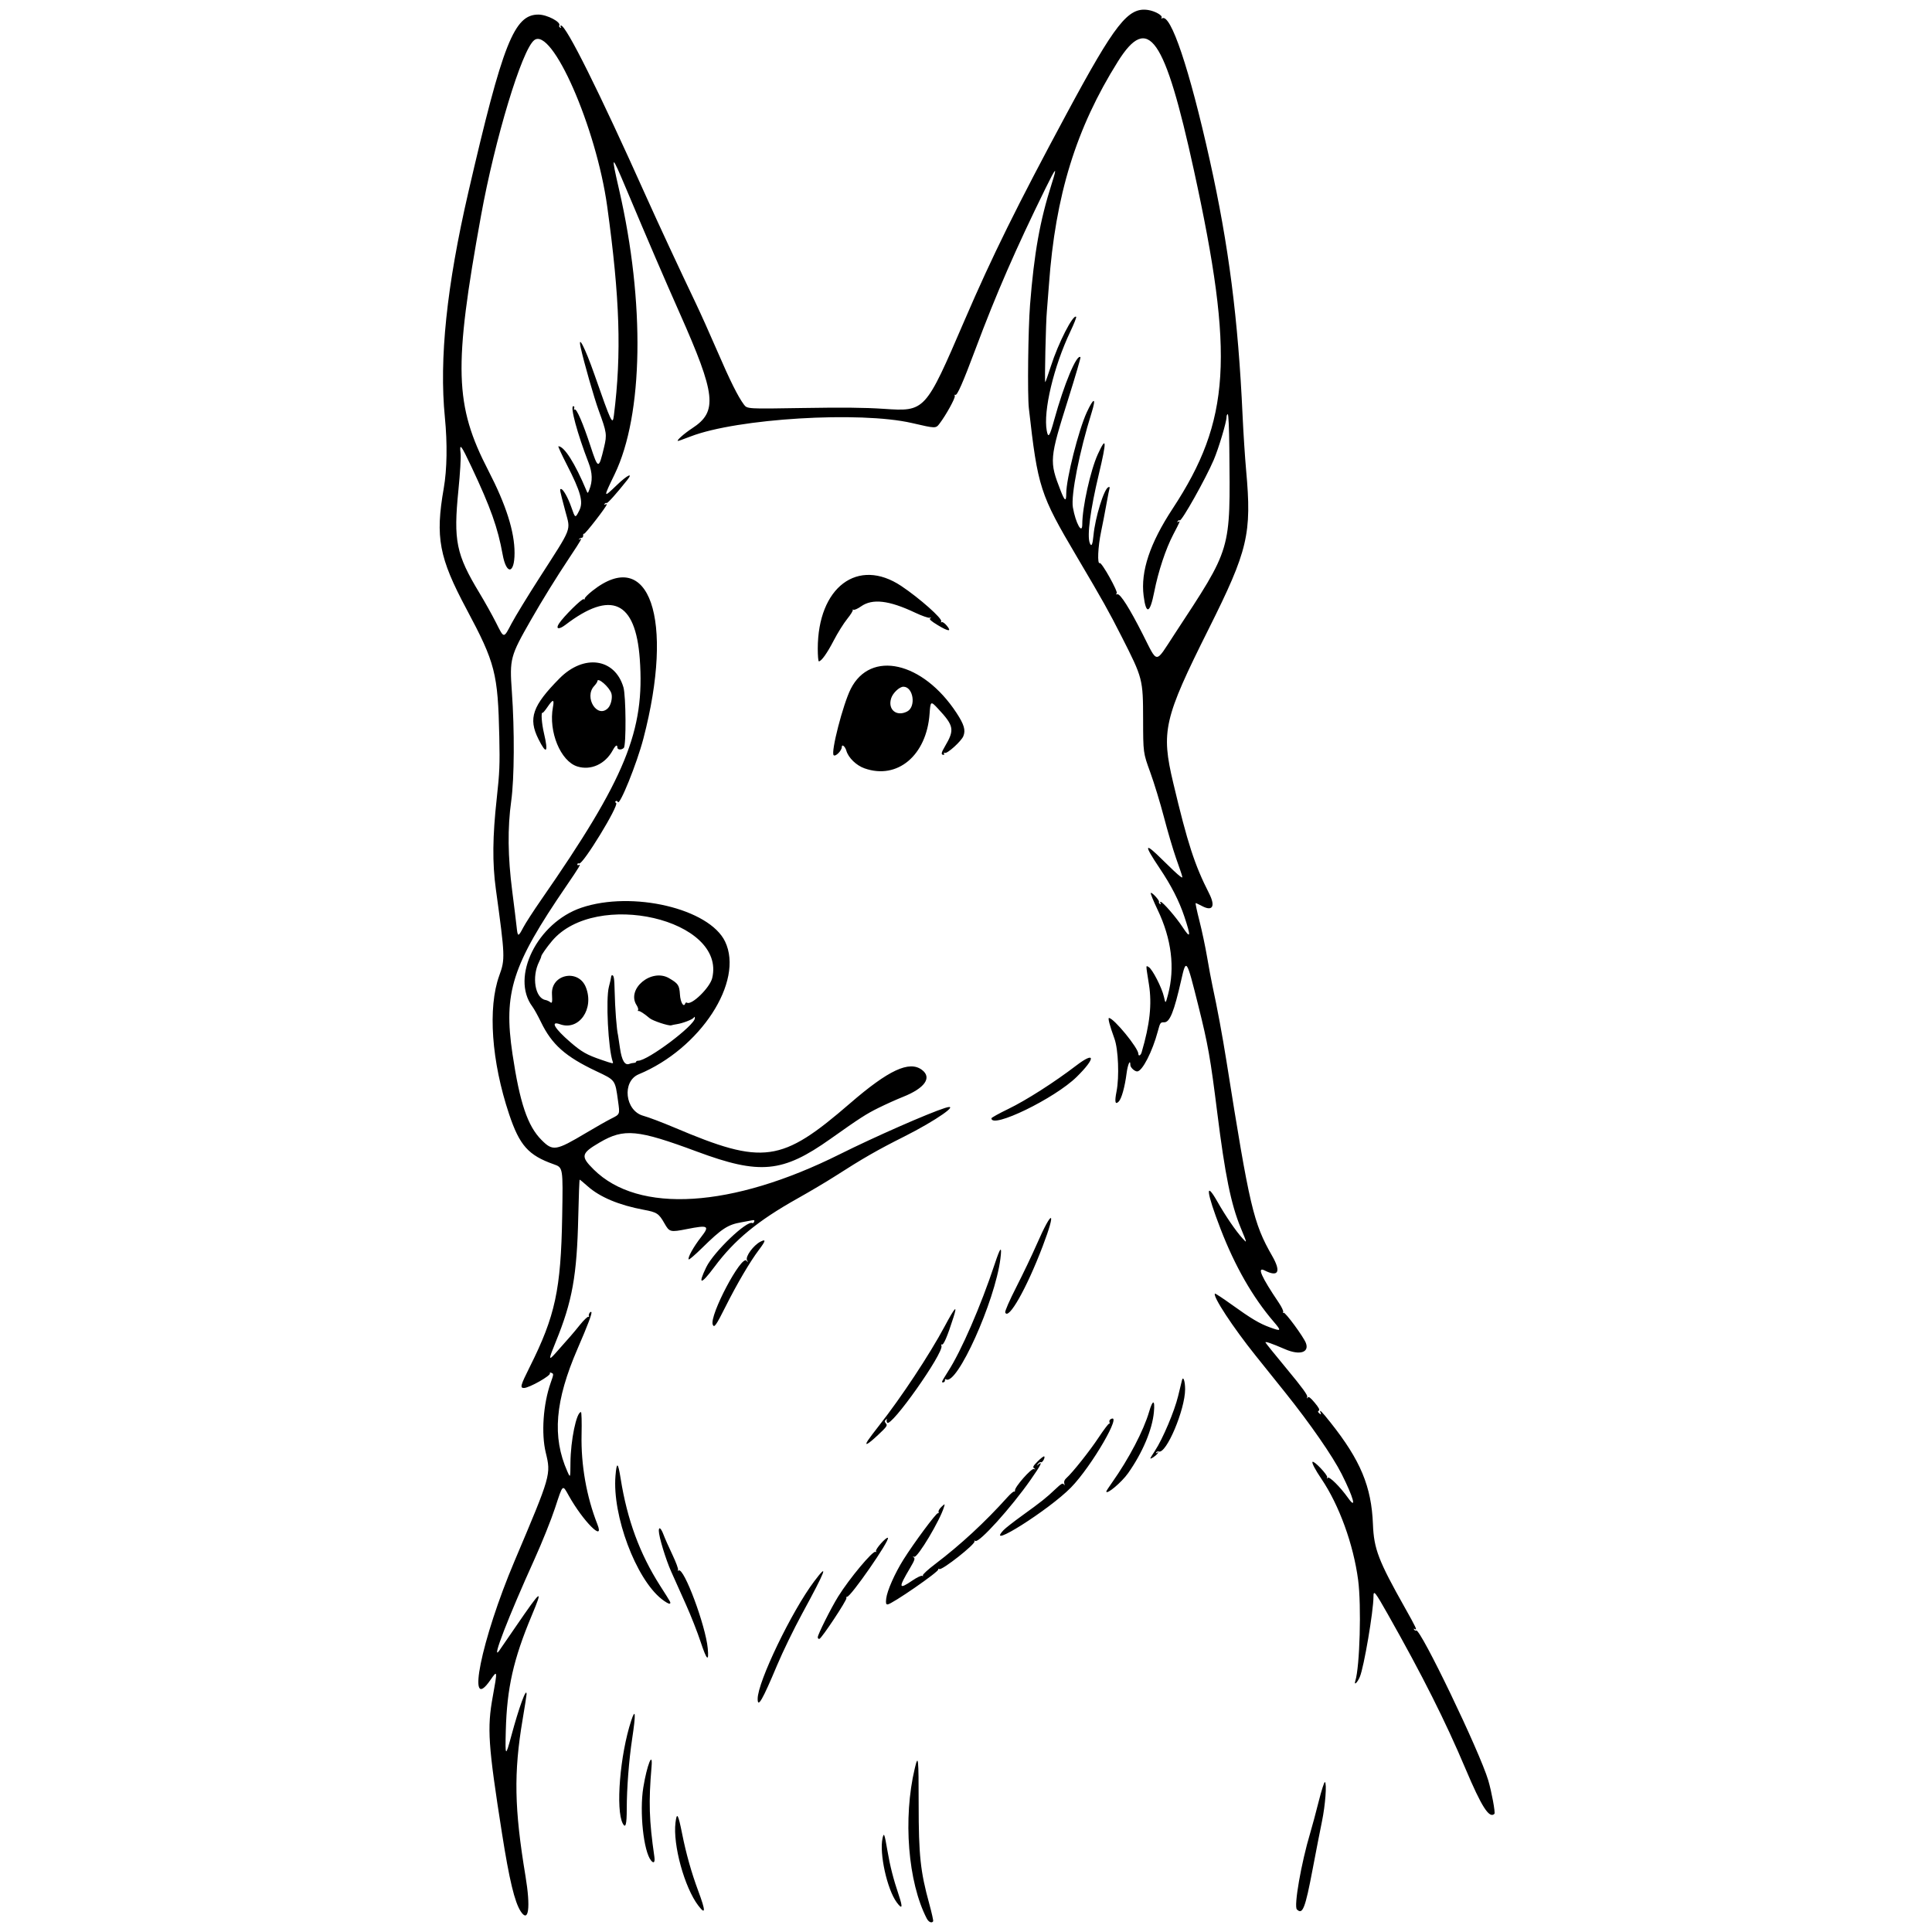 <svg xmlns="http://www.w3.org/2000/svg" width="500mm" height="500mm" viewBox="0 0 500 500" xml:space="preserve"><path d="m239.84 496.5c-4.861-9.399-6.176-25.909-3.096-38.849 0.903-3.796 0.999-2.904 1.003 9.334 4e-3 13.165 0.449 17.348 2.731 25.662 0.651 2.373 1.11 4.434 1.02 4.581-0.355 0.575-1.168 0.218-1.657-0.727zm-105.08-1.838c-1.571-2.403-2.958-8.178-4.841-20.158-3.598-22.897-3.891-27.236-2.392-35.435 1.239-6.782 1.218-6.942-0.585-4.321-6.393 9.291-2.416-10.351 6.229-30.768 9.429-22.268 9.452-22.348 8.066-28.067-1.189-4.908-0.657-12.536 1.255-17.974 0.839-2.386 0.84-2.402 0.162-2.662-0.297-0.114-0.446-0.059-0.333 0.123 0.351 0.567-5.372 3.811-6.724 3.811-1.073 0-0.888-0.672 1.502-5.447 6.603-13.193 8.065-19.978 8.395-38.976 0.221-12.689 0.232-12.62-2.194-13.477-6.564-2.319-8.838-4.873-11.547-12.972-4.556-13.621-5.547-27.557-2.549-35.84 1.547-4.275 1.524-4.876-0.879-22.408-0.927-6.762-0.858-13.572 0.236-23.508 0.732-6.651 0.815-8.647 0.657-15.902-0.357-16.445-1.039-19.101-8.475-33.023-7.135-13.357-8.121-18.585-5.902-31.278 0.855-4.892 0.962-11.596 0.294-18.363-1.496-15.147 0.464-33.978 6.06-58.21 8.92-38.624 11.865-46.081 18.18-46.032 2.245 0.017 5.902 1.96 5.356 2.845-0.092 0.149 0.014 0.384 0.237 0.522 0.253 0.156 0.312 0.1 0.158-0.149-0.136-0.22-0.112-0.399 0.052-0.399 1.357 0 9.845 17.041 22.04 44.25 2.972 6.631 8.764 19.088 12.78 27.483 1.273 2.662 3.79 8.262 5.594 12.445 3.326 7.714 5.395 11.872 6.931 13.926 0.848 1.135 0.848 1.135 15.152 0.896 10.364-0.173 16.142-0.116 20.98 0.21 10.815 0.728 10.778 0.768 20.957-22.865 7.176-16.661 13.623-29.713 26.439-53.529 12.561-23.342 15.902-27.597 21.062-26.824 1.802 0.27 3.855 1.435 3.51 1.992-0.142 0.23-0.09 0.299 0.124 0.167 2.223-1.374 7.075 13.057 12.332 36.673 4.908 22.051 7.357 41.097 8.501 66.122 0.204 4.468 0.618 10.846 0.918 14.174 1.488 16.474 0.491 20.698-9.702 41.076-11.603 23.196-12.346 26.426-9.164 39.819 3.729 15.694 5.517 21.203 9.284 28.611 1.689 3.322 0.922 4.72-1.801 3.278-0.808-0.428-1.561-0.777-1.673-0.777-0.113 5.2e-4 0.322 2.062 0.967 4.582 0.645 2.519 1.542 6.758 1.993 9.42 0.452 2.662 1.075 6.007 1.386 7.433 1.216 5.58 2.58 12.924 3.629 19.532 5.994 37.761 6.955 41.851 11.828 50.359 2.353 4.107 1.595 5.56-1.957 3.749-2.057-1.049-0.898 1.584 3.691 8.384 0.74 1.097 1.236 2.171 1.102 2.387-0.141 0.228-0.09 0.299 0.122 0.168 0.391-0.241 5.13 6.199 5.754 7.819 0.949 2.465-1.593 3.248-5.327 1.641-3.664-1.577-5.249-2.12-5.119-1.752 0.062 0.175 2.563 3.273 5.557 6.884 3.985 4.807 5.389 6.734 5.239 7.195-0.148 0.457-0.115 0.505 0.123 0.174 0.248-0.345 0.687-0.025 1.819 1.327 1.046 1.249 1.367 1.86 1.072 2.042-0.315 0.195-0.285 0.371 0.123 0.71 0.46 0.382 0.51 0.364 0.325-0.117-0.424-1.105 0.168-0.533 2.545 2.457 7.782 9.792 10.625 16.602 11.003 26.36 0.248 6.382 1.412 9.421 8.281 21.621 2.868 5.094 3.266 5.946 2.578 5.521-0.307-0.19-0.375-0.15-0.208 0.122 0.138 0.223 0.38 0.324 0.539 0.226 1.051-0.649 16.474 31.427 18.658 38.805 0.863 2.916 1.869 8.371 1.594 8.646-1.319 1.319-3.313-1.786-7.482-11.653-5.207-12.322-11.132-24.114-20.033-39.865-3.422-6.055-3.791-6.509-3.791-4.667 2.6e-4 3.746-2.471 18.263-3.531 20.742-0.658 1.539-1.583 2.363-1.164 1.037 1.159-3.671 1.6-19.474 0.728-26.092-1.217-9.233-4.903-19.386-9.511-26.196-1.587-2.344-2.533-4.155-2.296-4.391 0.378-0.378 3.978 3.408 3.793 3.989-0.133 0.417-0.096 0.455 0.134 0.135 0.362-0.502 3.239 2.344 5.293 5.235 2.287 3.219 1.392-0.116-1.657-6.177-2.342-4.656-8.219-13.134-14.736-21.261-1.906-2.377-5.327-6.644-7.602-9.483-5.833-7.279-11.118-15.34-10.478-15.98 0.086-0.086 1.966 1.142 4.176 2.731 5.26 3.78 7.332 5.014 10.108 6.021 2.915 1.058 2.992 0.93 0.902-1.506-5.412-6.31-9.997-14.318-13.717-23.958-3.693-9.57-4.071-12.8-0.829-7.087 2.108 3.715 4.736 7.558 6.502 9.507 1.216 1.341 1.221 1.372-0.491-2.788-2.497-6.068-4.035-13.627-6.047-29.713-1.781-14.235-2.38-17.625-4.898-27.7-3.065-12.266-3.137-12.376-4.424-6.692-1.877 8.29-2.976 11.01-4.433 10.968-0.953-0.027-1.036 0.09-1.618 2.28-1.409 5.3-4.045 10.433-5.359 10.433-0.669 0-1.764-1.023-1.764-1.649 0-1.673-0.675-0.182-0.977 2.158-0.455 3.529-1.3 6.559-2.033 7.292-0.919 0.919-1.1 0.087-0.566-2.615 0.745-3.777 0.466-10.882-0.537-13.655-1.224-3.384-1.747-5.358-1.419-5.358 1.232 0 7.606 7.774 7.606 9.277 0 0.703 0.601 0.435 0.84-0.375 2.139-7.263 2.703-12.469 1.904-17.544-0.856-5.433-0.848-4.96-0.073-4.545 0.937 0.501 3.441 5.384 3.948 7.698 0.407 1.86 0.407 1.86 1.052-0.56 1.845-6.927 0.927-14.401-2.703-21.987-1.083-2.264-1.874-4.211-1.757-4.328 0.276-0.276 2.339 1.979 2.126 2.324-0.089 0.144 0.02 0.375 0.242 0.513 0.253 0.156 0.312 0.1 0.158-0.149-0.136-0.22-0.123-0.399 0.027-0.399 0.54 0 3.987 3.973 5.664 6.527 2.106 3.209 2.226 2.542 0.481-2.68-1.36-4.069-3.382-8.032-6.372-12.484-4.255-6.336-4.036-6.941 0.779-2.147 1.945 1.936 3.911 3.78 4.369 4.099 0.981 0.682 1.082 1.171-0.975-4.723-0.763-2.187-2.159-6.931-3.102-10.544-0.943-3.613-2.536-8.824-3.539-11.581-1.824-5.013-1.824-5.013-1.842-13.655-0.022-10.449-0.074-10.65-5.556-21.434-3.417-6.722-4.792-9.175-11.631-20.754-9.488-16.062-10.064-17.847-12.381-38.361-0.386-3.419-0.188-20.478 0.311-26.792 1.059-13.396 2.553-21.748 5.599-31.286 1.508-4.724 1.184-4.481-1.614 1.21-7.661 15.581-12.776 27.32-18.077 41.484-3.29 8.792-4.791 12.204-5.245 11.923-0.182-0.113-0.247 0.017-0.143 0.287 0.189 0.492-2.236 4.901-3.904 7.102-1.02 1.345-0.947 1.347-7.182-0.094-13.464-3.111-45.223-1.186-57.287 3.473-1.657 0.64-3.123 1.163-3.258 1.163-0.564 0 1.588-1.923 3.677-3.286 6.632-4.327 6.162-8.622-3.265-29.845-4.053-9.126-7.944-18.17-13.855-32.206-3.83-9.095-3.958-9.07-1.794 0.346 6.723 29.246 6.269 58.223-1.152 73.588-3.021 6.255-3.02 6.263 0.597 2.791 2.684-2.576 4.296-3.346 2.643-1.262-2.806 3.539-5.084 6.083-5.318 5.939-0.154-0.095-0.392 9e-3 -0.53 0.232-0.156 0.253-0.1 0.312 0.149 0.158 0.22-0.136 0.399-0.138 0.399-5e-3 0 0.497-5.613 7.741-5.873 7.58-0.149-0.092-0.25 0.099-0.224 0.425 0.026 0.326-0.134 0.597-0.356 0.601-0.222 5e-3 -0.533 0.15-0.691 0.323-0.167 0.183-0.107 0.21 0.144 0.066 0.751-0.432 0.503 0.015-2.615 4.71-3.515 5.293-7.034 10.984-10 16.17-5.365 9.382-5.541 10.044-4.935 18.549 0.716 10.054 0.645 22.455-0.164 28.294-0.971 7.013-0.889 14.402 0.259 23.335 0.501 3.898 1.012 8.059 1.136 9.248 0.276 2.653 0.41 2.667 1.711 0.178 0.569-1.089 2.657-4.317 4.64-7.173 21.83-31.439 26.882-43.787 25.521-62.369-1.096-14.96-7.394-17.837-19.243-8.793-1.7 1.297-2.608 1.114-1.659-0.334 1.196-1.826 5.907-6.492 6.373-6.313 0.265 0.102 0.395 0.045 0.29-0.126-0.106-0.171 0.781-1.082 1.97-2.024 14.757-11.696 21.301 7.261 13.203 38.247-1.679 6.424-6.173 17.553-6.615 16.382-0.09-0.239-0.323-0.336-0.517-0.216-0.227 0.14-0.199 0.314 0.08 0.486 0.844 0.522-8.617 16.02-9.559 15.659-0.264-0.101-0.48-3e-3 -0.48 0.219 0 0.222 0.156 0.307 0.346 0.189 0.738-0.456 0.223 0.415-3.237 5.476-14.033 20.527-16.267 27.514-13.89 43.441 1.884 12.616 3.9 18.594 7.492 22.211 2.955 2.976 3.702 2.859 11.554-1.814 2.482-1.477 5.36-3.113 6.396-3.635 2.422-1.222 2.36-1.067 1.87-4.628-0.757-5.508-0.64-5.348-5.623-7.703-8.002-3.782-11.501-6.891-14.326-12.728-0.782-1.616-1.78-3.416-2.218-3.999-5.714-7.614 1.284-21.728 12.685-25.586 13.188-4.462 33.119 0.239 37.193 8.773 4.932 10.33-6.384 27.713-22.35 34.335-4.41 1.829-3.568 9.457 1.187 10.747 1.312 0.356 4.94 1.73 8.061 3.053 23.03 9.761 27.629 9.124 45.461-6.297 9.941-8.597 15.289-11.091 18.562-8.657 2.698 2.006 0.777 4.756-4.893 7.005-1.571 0.623-4.398 1.894-6.282 2.825-3.227 1.594-4.871 2.654-12.476 8.044-12.396 8.785-18.251 9.344-34.533 3.296-15.415-5.726-18.886-6.055-25.167-2.387-4.866 2.842-5.034 3.59-1.576 7.017 11.601 11.497 35.764 9.996 63.696-3.958 8.863-4.428 22.915-10.609 27.224-11.975 4.288-1.36-2.353 3.286-10.63 7.437-6.842 3.431-10.595 5.586-17.977 10.323-2.091 1.342-6.404 3.899-9.584 5.681-10.32 5.784-16.286 10.7-21.507 17.72-3.496 4.701-4.359 4.718-2.089 0.041 1.913-3.942 10.587-12.232 11.93-11.402 0.145 0.089 0.353-0.072 0.463-0.358 0.151-0.393 0.01-0.48-0.569-0.353-0.423 0.092-1.657 0.321-2.742 0.508-3.517 0.607-5.044 1.606-10.212 6.681-1.758 1.727-3.293 3.043-3.41 2.926-0.368-0.368 1.242-3.282 3.184-5.764 2.311-2.953 1.903-3.188-3.642-2.095-4.329 0.853-4.542 0.799-5.833-1.48-1.443-2.548-1.94-2.875-5.338-3.506-6.403-1.19-11.365-3.271-14.532-6.094-1.053-0.938-1.982-1.706-2.065-1.706-0.083 0-0.247 4.317-0.365 9.593-0.339 15.226-1.541 21.913-5.821 32.377-1.91 4.67-1.917 5.013-0.061 2.93 3.821-4.288 4.584-5.173 6.301-7.302 1.026-1.273 2.023-2.218 2.214-2.1 0.191 0.118 0.256 0.067 0.144-0.114-0.243-0.392 0.314-1.404 0.61-1.108 0.258 0.258-0.865 3.241-3.557 9.454-5.858 13.521-6.633 22.843-2.647 31.805 0.769 1.728 0.769 1.728 0.797-2.247 0.041-5.841 1.552-13.137 2.721-13.137 0.158 0 0.228 2.606 0.156 5.79-0.179 7.868 1.272 16.099 4.104 23.284 1.893 4.802-3.715-0.818-7.411-7.427-1.662-2.972-1.485-3.131-3.566 3.197-0.991 3.013-3.379 8.962-5.306 13.22-6.784 14.985-11.206 26.414-9.203 23.787 0.06-0.079 2.03-2.944 4.378-6.367 6.676-9.733 7.13-10.048 4.11-2.846-4.75 11.327-6.428 18.776-6.718 29.811-0.179 6.81-0.071 6.916 1.419 1.383 2.006-7.454 3.962-12.793 3.962-10.817 0 0.253-0.463 3.206-1.029 6.564-2.325 13.796-2.156 23.022 0.744 40.496 1.362 8.206 0.814 12.278-1.231 9.151zm29.259-219.58c0.333-0.013 0.605-0.146 0.605-0.296 0-0.149 0.239-0.272 0.53-0.272 2.483 0 14.693-9.17 14.676-11.022-4e-3 -0.398-0.083-0.437-0.273-0.137-0.305 0.48-2.839 1.461-4.388 1.699-0.57 0.087-1.227 0.223-1.459 0.301-0.618 0.208-4.774-1.164-5.575-1.841-1.431-1.207-2.6-1.96-2.902-1.868-0.172 0.052-0.217-0.06-0.1-0.25 0.117-0.189-0.045-0.738-0.36-1.219-2.753-4.202 3.81-9.694 8.389-7.019 2.373 1.386 2.654 1.81 2.808 4.226 0.132 2.066 0.985 3.474 1.383 2.282 0.067-0.202 0.268-0.278 0.445-0.168 1.189 0.735 5.928-3.897 6.522-6.375 3.645-15.195-30.169-23.013-41.468-9.588-1.352 1.606-2.772 3.634-2.772 3.958 0 0.163-0.255 0.806-0.566 1.43-1.94 3.889-1.043 9.352 1.621 9.865 0.409 0.079 0.962 0.324 1.228 0.544 0.532 0.442 0.61 0.118 0.489-2.048-0.287-5.165 6.83-6.63 8.762-1.803 2.242 5.603-1.765 11.362-6.677 9.596-2.6-0.935-1.457 1.068 2.624 4.597 2.968 2.566 4.284 3.314 8.134 4.627 3.056 1.042 3.082 1.046 2.88 0.472-1.171-3.329-1.829-16.241-0.988-19.406 0.309-1.163 0.567-2.308 0.573-2.546 7e-3 -0.238 0.125-0.432 0.264-0.432 0.447 0 0.576 0.807 0.645 4.056 0.095 4.505 0.525 10.097 0.884 11.501 0.024 0.095 0.246 1.573 0.493 3.284 0.468 3.244 1.272 4.585 2.452 4.092 0.285-0.119 0.791-0.228 1.124-0.241zm139.81-110.76c15.06-22.985 14.567-21.32 14.318-48.398-0.046-5.058-0.215-8.729-0.4-8.729-0.176 0-0.32 0.343-0.32 0.762 0 1.261-2.06 8.132-3.323 11.082-2.096 4.897-8.298 15.935-8.785 15.634-0.159-0.099-0.402 3e-3 -0.54 0.226-0.156 0.253-0.1 0.312 0.149 0.158 0.595-0.368 0.542-0.232-1.299 3.288-1.95 3.729-3.88 9.56-4.923 14.875-1.101 5.61-2.111 5.961-2.741 0.952-0.796-6.316 1.622-13.565 7.521-22.55 14.969-22.799 16.014-39.426 5.502-87.518-7.575-34.656-11.817-40.728-19.686-28.175-10.817 17.257-16.184 34.628-17.837 57.732-0.211 2.947-0.454 6.058-0.541 6.914-0.261 2.563-0.624 18.509-0.417 18.322 0.105-0.095 0.765-1.962 1.465-4.148 1.926-6.01 5.771-13.515 6.537-12.758 0.114 0.113-0.561 1.825-1.502 3.803-4.316 9.079-7.059 20.61-6.109 25.675 0.379 2.023 0.742 1.501 1.911-2.747 2.564-9.318 5.873-17.224 6.816-16.282 0.099 0.099-1.305 4.898-3.119 10.665-4.942 15.709-4.986 16.236-2.013 23.881 1.065 2.74 1.45 2.935 1.45 0.735 0-3.798 3.192-16.426 5.31-21.011 1.838-3.977 2.509-3.921 1.248 0.104-3.142 10.025-5.383 21.37-4.839 24.497 0.713 4.093 2.43 7.176 2.43 4.363 0-4.385 2.13-13.978 4.023-18.12 2.259-4.942 2.336-3.503 0.273 5.123-2.208 9.233-3.093 15.935-2.358 17.851 0.425 1.108 0.734 0.485 0.958-1.933 0.432-4.643 2.722-12.079 3.854-12.514 0.273-0.105 0.408-7e-3 0.32 0.233-0.084 0.228-0.459 2.126-0.833 4.217-0.374 2.091-0.991 5.281-1.371 7.087-0.821 3.899-1.016 8.521-0.341 8.104 0.484-0.299 4.865 7.548 4.393 7.868-0.325 0.221-0.272 0.277 0.194 0.204 0.753-0.118 3.122 3.628 6.495 10.27 4.002 7.88 3.154 7.853 8.13 0.259zm-171.43-2.981c0.938-1.782 4.192-7.11 7.231-11.84 8.581-13.355 8.056-12.017 6.705-17.101-1.532-5.765-1.548-5.846-1.138-5.846 0.543 0 1.785 2.195 2.662 4.705 1.021 2.921 1.014 2.918 2.049 0.875 1.121-2.213 0.417-4.8-3.262-11.979-1.314-2.565-2.275-4.663-2.135-4.663 1.509 0 4.333 4.454 7.233 11.408 0.36 0.864 0.36 0.864 0.773-0.173 0.871-2.188 0.815-4.344-0.177-6.914-2.935-7.601-4.853-14.692-3.973-14.692 0.246 0 0.342 0.229 0.224 0.537-0.119 0.311-0.061 0.447 0.14 0.323 0.482-0.298 2.168 3.604 4.072 9.425 2.006 6.134 2.14 6.146 3.533 0.315 0.773-3.237 0.691-3.8-1.376-9.44-1.189-3.245-3.845-12.521-4.674-16.328-0.809-3.712 1.139 0.087 3.496 6.819 4.503 12.862 4.758 13.397 5.096 10.701 2.007-16.013 1.551-30.241-1.731-54.035-2.824-20.472-14.317-46.636-18.902-43.03-3.184 2.505-10.134 25.452-13.765 45.449-7.134 39.289-6.851 48.996 1.916 65.954 4.573 8.846 6.771 15.757 6.771 21.298 0 5.486-2.116 5.749-3.086 0.383-1.247-6.901-3.097-12.111-8.01-22.551-2.767-5.88-3.199-6.426-2.871-3.636 0.122 1.036-0.121 5.143-0.565 9.569-1.312 13.078-0.594 16.591 5.431 26.566 1.41 2.334 3.344 5.795 4.299 7.692 2.11 4.192 1.942 4.183 4.035 0.208zm48.313 331.82c-3.571-4.681-6.611-15.761-5.895-21.487 0.352-2.813 0.691-2.244 1.713 2.879 1.04 5.212 2.416 10.096 4.175 14.82 1.944 5.22 1.946 6.33 8e-3 3.788zm154.92 0.994c-0.83-0.83 1.129-12.052 3.46-19.82 0.485-1.616 1.468-5.272 2.184-8.124s1.438-5.108 1.603-5.013c0.536 0.308 0.117 5.944-0.758 10.179-0.469 2.271-1.559 7.858-2.422 12.415-1.917 10.116-2.592 11.838-4.067 10.363zm-103.58-1.851c-2.473-3.365-4.517-12.634-3.653-16.567 0.352-1.604 0.511-1.205 1.254 3.152 0.694 4.072 1.526 7.333 2.966 11.62 1.07 3.186 0.885 3.77-0.567 1.795zm-63.554-10.796c-1.952-2.365-3.041-12.617-2.011-18.927 0.94-5.76 2.496-9.674 2.13-5.358-0.777 9.163-0.631 13.87 0.723 23.249 0.214 1.48-0.129 1.901-0.842 1.037zm-7.321-9.569c-1.893-3.538-0.727-17.805 2.178-26.643 1.134-3.45 1.222-1.747 0.244 4.703-0.831 5.481-1.395 12.812-1.397 18.179-1e-3 3.987-0.306 5.105-1.026 3.76zm34.903-32.285c0-4.38 8.806-22.673 14.643-30.42 3.837-5.093 3.038-2.954-3.142 8.405-2.121 3.898-5.031 9.887-6.467 13.31-3.794 9.043-5.034 11.187-5.034 8.705zm-14.773-14.777c-0.805-2.439-2.495-6.738-3.756-9.552-1.26-2.814-2.988-6.673-3.838-8.574-1.431-3.199-3.215-9.076-3.215-10.588 0-1.161 0.584-0.682 1.213 0.995 0.338 0.903 1.376 3.243 2.306 5.2 0.93 1.957 1.583 3.731 1.453 3.943-0.146 0.236-0.08 0.287 0.169 0.133 1.347-0.833 6.973 14.246 7.523 20.165 0.341 3.667-0.26 3.109-1.854-1.721zm30.33-1.164c0-0.714 3.457-7.608 5.287-10.544 2.911-4.668 9.002-11.96 9.655-11.556 0.224 0.138 0.276 0.071 0.129-0.166-0.279-0.451 2.721-3.81 3.081-3.45 0.578 0.578-9.752 15.468-10.572 15.24-0.163-0.045-0.236 0.11-0.162 0.346 0.16 0.51-6.363 10.361-6.987 10.552-0.238 0.073-0.432-0.117-0.432-0.421zm-40.421-9.887c-6.661-5.265-12.791-21.642-11.933-31.881 0.315-3.76 0.654-3.582 1.336 0.703 1.701 10.678 4.937 19.465 10.211 27.733 2.974 4.661 2.842 4.414 2.47 4.644-0.176 0.109-1.114-0.431-2.085-1.198zm58.13-0.103c0.228-2.023 2.224-6.538 4.47-10.114 2.709-4.312 8.474-12.083 8.893-11.987 0.199 0.045 0.285-0.118 0.191-0.362-0.094-0.245 0.242-0.826 0.747-1.292 0.917-0.848 0.917-0.848 0.666 0.017-0.991 3.408-6.835 13.197-7.711 12.916-0.458-0.147-0.486-0.114-0.121 0.147 0.381 0.272 0.2 0.797-0.935 2.712-3.129 5.28-3.038 5.734 0.649 3.231 1.14-0.774 2.25-1.298 2.466-1.165 0.224 0.139 0.299 0.09 0.174-0.112-0.121-0.195 1.293-1.503 3.142-2.905 6.621-5.024 12.922-10.85 18.741-17.325 0.809-0.901 1.592-1.564 1.738-1.473 0.147 0.091 0.245-0.041 0.219-0.293-0.09-0.869 4.21-5.757 4.875-5.542 0.511 0.165 0.526 0.137 0.09-0.173-0.436-0.31-0.286-0.602 0.939-1.831 0.802-0.804 1.553-1.366 1.67-1.249 0.301 0.301-0.508 1.712-0.859 1.495-0.159-0.098-0.501 0.092-0.76 0.422-0.426 0.544-0.414 0.556 0.134 0.127 1.176-0.923 0.575 0.26-2.023 3.975-5.052 7.226-13.374 16.438-14.322 15.852-0.272-0.168-0.357-0.135-0.219 0.087 0.392 0.634-8.427 7.598-9.097 7.184-0.203-0.126-0.327-0.081-0.275 0.1 0.171 0.59-12.094 9.057-13.12 9.057-0.421 0-0.496-0.308-0.362-1.497zm30.369-17.725c0.461-0.495 2.627-2.19 4.814-3.766 4.945-3.565 6.261-4.612 8.587-6.827 1.48-1.409 1.913-1.661 2.183-1.269 0.253 0.366 0.287 0.308 0.137-0.231-0.134-0.483 0.046-0.938 0.548-1.383 1.567-1.388 6.05-7.032 8.353-10.516 1.32-1.996 2.531-3.593 2.691-3.548 0.16 0.045 0.209-0.133 0.108-0.397-0.101-0.264 7e-3 -0.597 0.239-0.741 3.425-2.117-4.835 12.161-10.209 17.647-5.65 5.768-22.423 16.368-17.451 11.03zm26.593-10.014c0-0.109 0.68-1.159 1.512-2.333 4.312-6.093 8.165-13.459 9.568-18.287 0.94-3.236 1.544-3.196 1.24 0.083-0.423 4.555-2.948 10.53-6.681 15.813-1.688 2.388-5.638 5.698-5.638 4.725zm11.408-8.576c0-0.085 0.538-0.972 1.197-1.972 1.995-3.029 5.035-10.212 5.982-14.13 0.484-2.005 0.933-3.85 0.997-4.099 0.309-1.203 0.813 0.234 0.813 2.321 0 5.278-4.885 16.832-6.817 16.122-0.232-0.085-0.528 0.018-0.658 0.229-0.158 0.255-0.074 0.286 0.248 0.091 0.411-0.248 0.411-0.2-5e-3 0.311-0.492 0.606-1.757 1.417-1.757 1.127zm-73.104-4.623c0.336-0.523 1.652-2.273 2.924-3.889 5.69-7.226 12.98-18.254 16.911-25.582 2.75-5.126 3.389-5.79 2.312-2.402-1.577 4.959-2.584 7.309-3.019 7.04-0.16-0.099-0.202 0.051-0.094 0.334 0.685 1.785-13.146 21.354-14.054 19.884-0.153-0.248-0.189-0.614-0.078-0.814 0.11-0.199-3e-3 -0.174-0.25 0.055-0.37 0.343-0.365 0.521 0.03 0.997 0.429 0.517 0.207 0.837-2.052 2.953-2.652 2.485-3.662 3.031-2.629 1.423zm19.181-15.182c4e-3 -0.158 0.714-1.377 1.578-2.708 3.368-5.19 8.486-16.973 12.05-27.743 1.491-4.505 1.926-4.912 1.479-1.383-1.4 11.051-11.269 32.935-14.072 31.203-0.202-0.125-0.325-0.041-0.273 0.187 0.052 0.228-0.099 0.486-0.337 0.573-0.238 0.087-0.429 0.029-0.425-0.13zm-59.34-14.799c-0.903-2.353 7.443-18.144 8.739-16.536 0.463 0.574 0.473 0.561 0.12-0.167-0.443-0.913 1.675-3.817 3.458-4.739 1.521-0.787 1.431-0.273-0.37 2.106-2.275 3.006-5.685 8.806-8.606 14.636-2.483 4.956-2.977 5.651-3.341 4.7zm75.697-3.141c-0.122-0.317 1.082-3.069 2.91-6.655 1.714-3.363 4.069-8.293 5.233-10.954 4.096-9.37 5.167-9.009 1.535 0.519-4.148 10.882-8.864 19.21-9.677 17.091zm-3.574-50.244c0-0.171 1.96-1.259 4.356-2.417 4.612-2.229 11.872-6.866 17.583-11.228 5.008-3.825 5.09-1.962 0.129 2.922-5.668 5.58-22.068 13.549-22.068 10.722zm-32.842-90.573c-2.138-0.757-4.178-2.74-4.704-4.572-0.321-1.119-1.172-1.798-1.175-0.938-4e-3 0.931-1.639 2.571-2.107 2.112-0.781-0.766 2.42-13.194 4.418-17.153 5.124-10.149 18.656-7.083 27.378 6.204 1.972 3.004 2.404 4.484 1.762 6.035-0.537 1.296-4.127 4.552-4.753 4.311-0.253-0.097-0.364-0.022-0.248 0.166 0.116 0.188 0.072 0.342-0.097 0.342-0.731 0-0.652-0.515 0.339-2.191 2.549-4.315 2.36-5.322-1.847-9.822-1.829-1.957-1.892-1.916-2.129 1.383-0.775 10.788-8.338 17.132-16.837 14.123zm11.036-14.714c2.375-1.228 1.593-6.409-0.968-6.409-1.01 0-2.706 1.583-3.155 2.944-0.971 2.943 1.354 4.897 4.124 3.465zm-85.362 14.229c-4.336-1.359-7.487-9.012-6.314-15.335 0.401-2.164 0.024-2.157-1.465 0.027-0.57 0.835-1.114 1.472-1.209 1.414-0.452-0.275-0.25 2.713 0.358 5.297 1.194 5.07 0.626 5.647-1.45 1.473-2.662-5.352-1.53-8.59 5.479-15.676 6.274-6.341 14.298-5.234 16.53 2.281 0.667 2.245 0.748 15.066 0.1 15.714-0.584 0.584-1.659 0.517-1.659-0.104 0-0.875-0.501-0.579-1.192 0.704-1.935 3.593-5.671 5.304-9.179 4.205zm7.932-15.087c0.78-0.78 1.229-2.733 0.881-3.83-0.529-1.667-3.627-4.333-3.627-3.121 0 0.18-0.37 0.727-0.822 1.215-2.704 2.918 0.782 8.523 3.568 5.736zm54.295-15.365c0-15.958 10.364-23.753 21.612-16.255 4.7 3.133 10.752 8.504 10.338 9.173-0.151 0.244-0.105 0.317 0.115 0.181 0.202-0.125 0.788 0.273 1.303 0.884 1.374 1.633 0.51 1.598-2.288-0.092-1.791-1.082-2.311-1.554-1.976-1.794 0.336-0.241 0.3-0.277-0.138-0.136-0.326 0.104-2.037-0.494-3.803-1.329-6.745-3.191-11.02-3.684-13.962-1.61-0.859 0.606-1.748 0.995-1.974 0.866-0.226-0.13-0.302-0.115-0.169 0.033 0.133 0.148-0.51 1.198-1.429 2.335-0.919 1.136-2.489 3.646-3.488 5.577-1.704 3.294-3.215 5.413-3.859 5.413-0.155 0-0.281-1.461-0.281-3.246z" stroke-width="1.307"></path></svg>